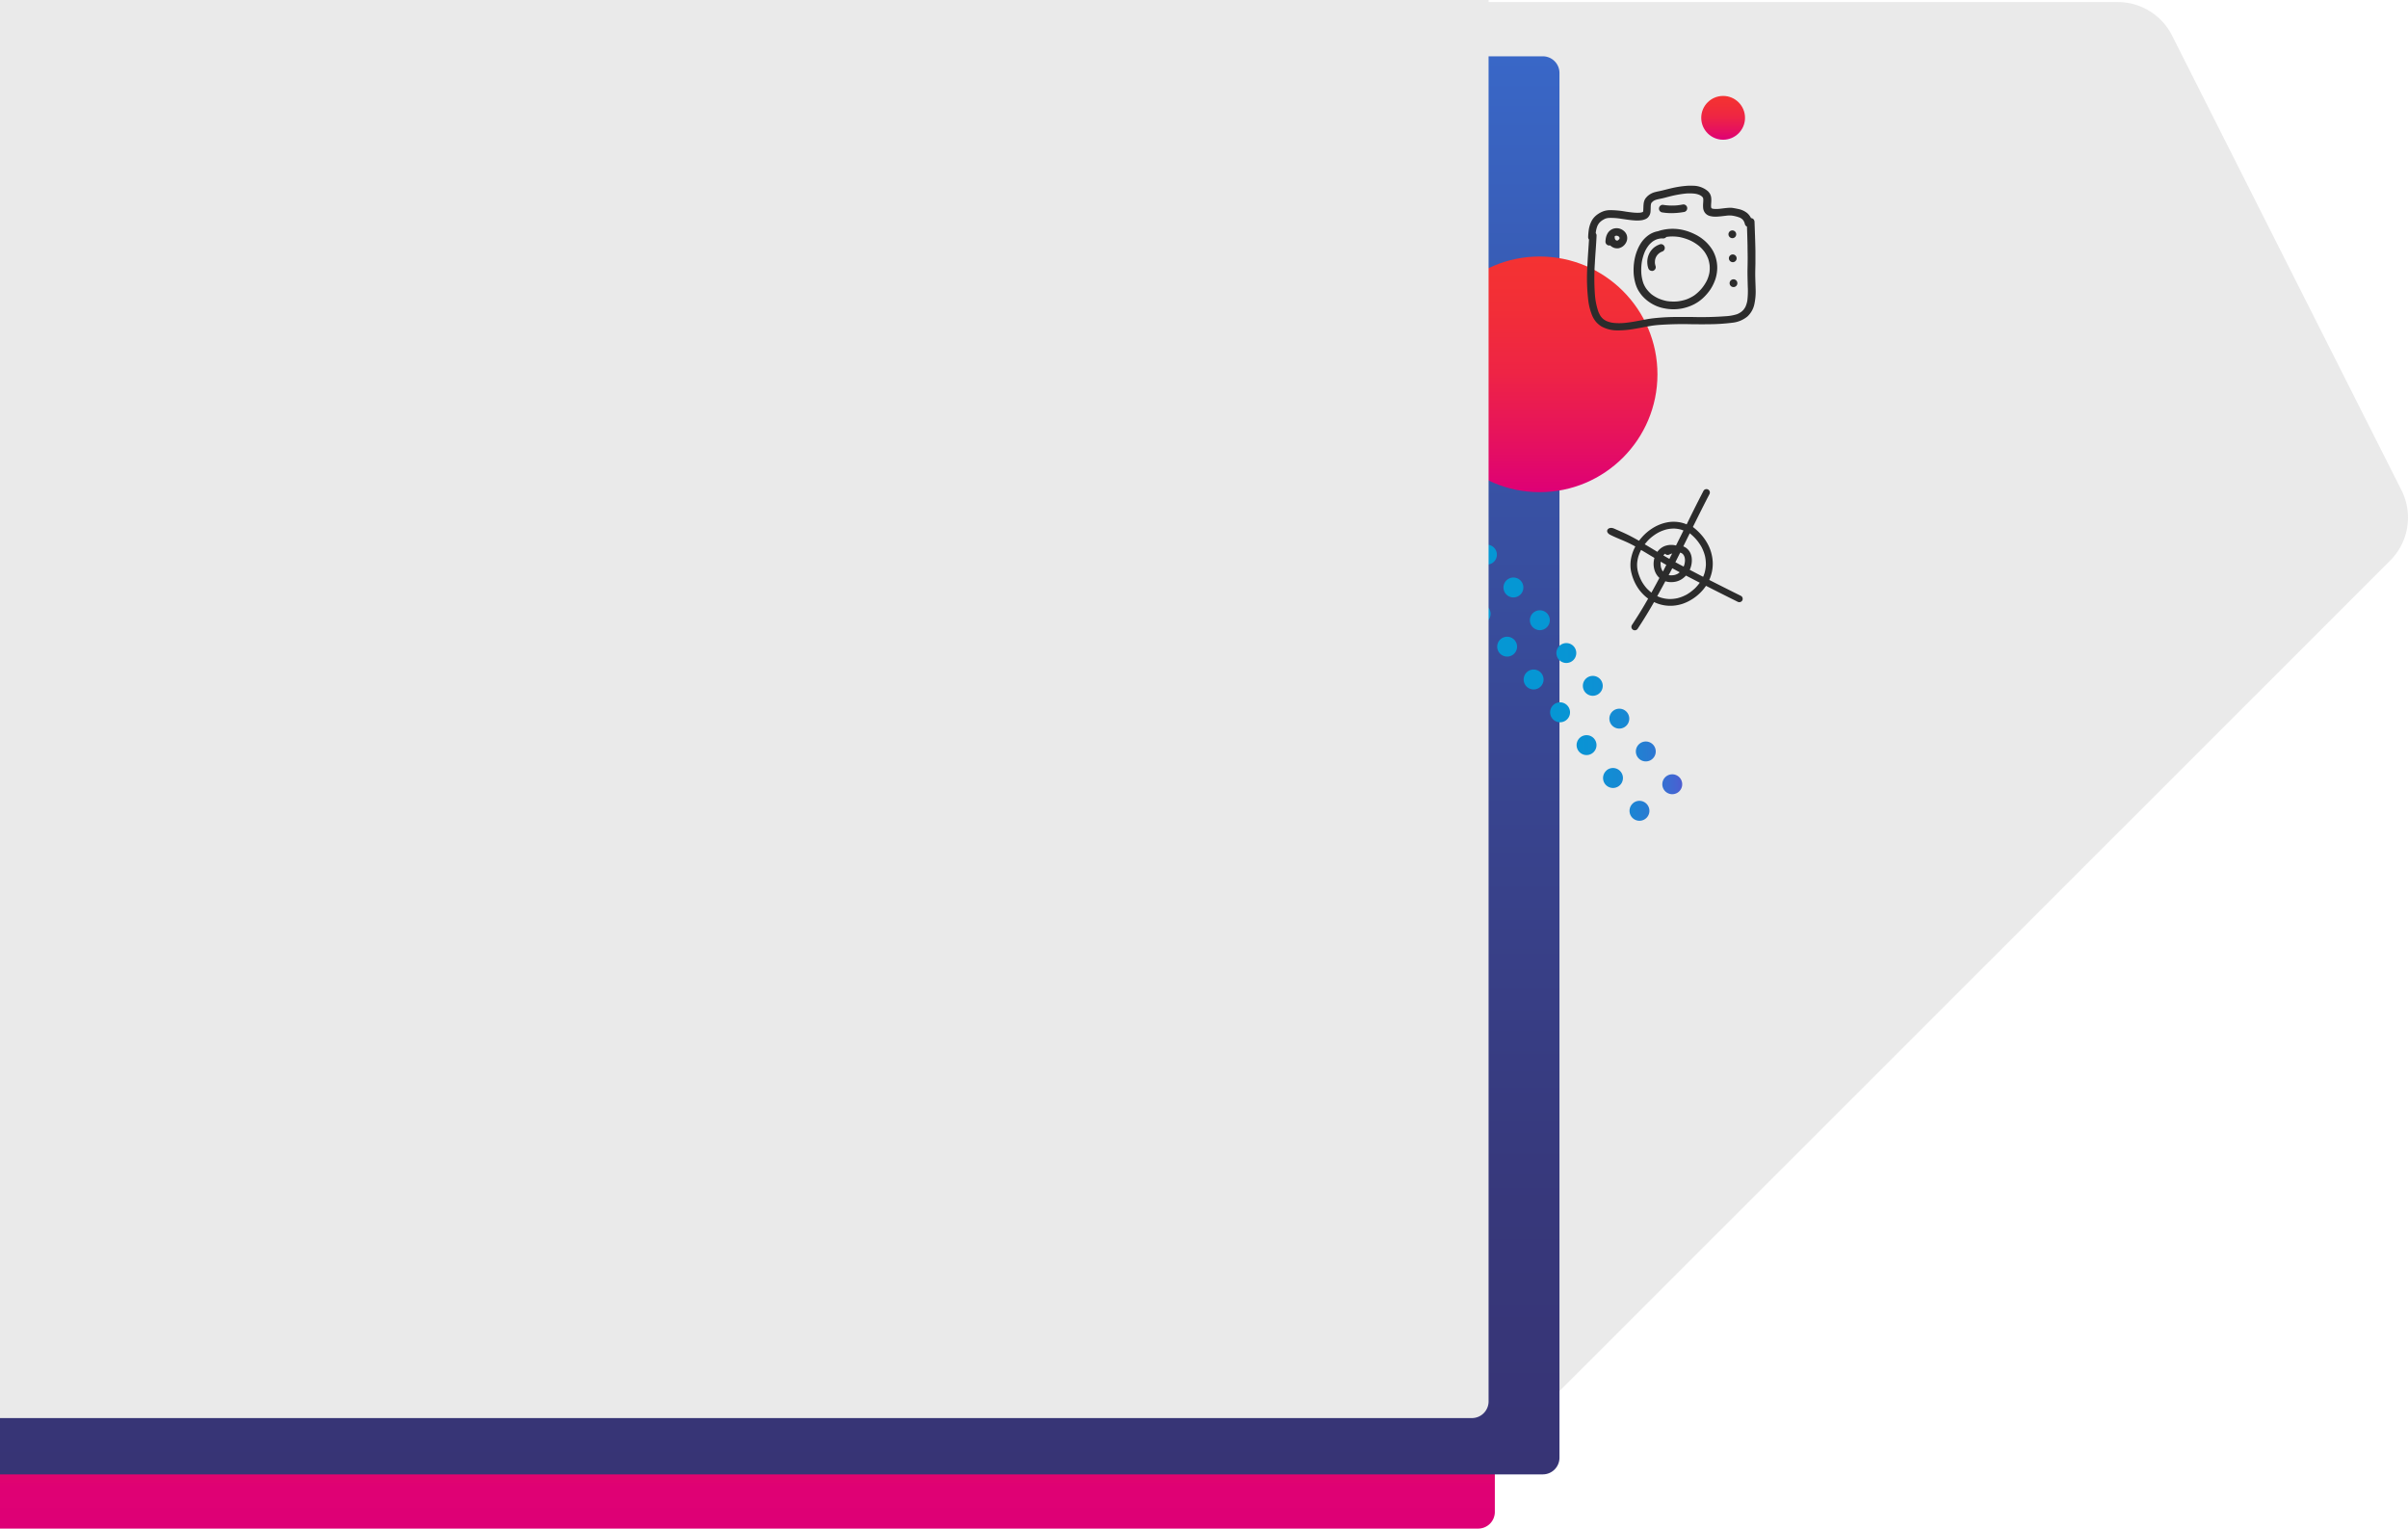 <svg xmlns="http://www.w3.org/2000/svg" xmlns:xlink="http://www.w3.org/1999/xlink" viewBox="0 0 1155 733"><defs><style>.cls-1{fill:url(#Unbenannter_Verlauf_9);}.cls-2{fill:#eaeaea;}.cls-3{fill:url(#Unbenannter_Verlauf_8);}.cls-4{fill:url(#Unbenannter_Verlauf_53);}.cls-5{fill:url(#Unbenannter_Verlauf_5);}.cls-6{fill:url(#Unbenannter_Verlauf_53-2);}.cls-7{fill:#2c2c2c;}</style><linearGradient id="Unbenannter_Verlauf_9" x1="358.5" y1="733" x2="358.5" y2="692" gradientUnits="userSpaceOnUse"><stop offset="0" stop-color="#de0076"/><stop offset="0.49" stop-color="#df0174"/><stop offset="0.66" stop-color="#e1066d"/><stop offset="0.79" stop-color="#e50f62"/><stop offset="0.89" stop-color="#ea1b51"/><stop offset="0.97" stop-color="#f12b3b"/><stop offset="1" stop-color="#f43232"/></linearGradient><linearGradient id="Unbenannter_Verlauf_8" x1="374" y1="707" x2="374" y2="27" gradientUnits="userSpaceOnUse"><stop offset="0" stop-color="#373475"/><stop offset="0.19" stop-color="#37387b"/><stop offset="0.45" stop-color="#38438d"/><stop offset="0.75" stop-color="#3855aa"/><stop offset="1" stop-color="#3967c7"/></linearGradient><linearGradient id="Unbenannter_Verlauf_53" x1="738.5" y1="236" x2="738.5" y2="123" gradientUnits="userSpaceOnUse"><stop offset="0" stop-color="#de0076"/><stop offset="0.23" stop-color="#e6125d"/><stop offset="0.51" stop-color="#ee2445"/><stop offset="0.78" stop-color="#f22e37"/><stop offset="1" stop-color="#f43232"/></linearGradient><linearGradient id="Unbenannter_Verlauf_5" x1="692.71" y1="327.35" x2="806.88" y2="327.35" gradientUnits="userSpaceOnUse"><stop offset="0" stop-color="#0498d4"/><stop offset="0.47" stop-color="#0696d4"/><stop offset="0.64" stop-color="#0d91d4"/><stop offset="0.77" stop-color="#1987d3"/><stop offset="0.87" stop-color="#2a79d2"/><stop offset="0.96" stop-color="#4068d2"/><stop offset="1" stop-color="#4d5dd1"/></linearGradient><linearGradient id="Unbenannter_Verlauf_53-2" x1="826.5" y1="67" x2="826.5" y2="46" xlink:href="#Unbenannter_Verlauf_53"/></defs><title>FRAme_typ3</title><g id="Ebene_2" data-name="Ebene 2"><g id="Ebene_1-2" data-name="Ebene 1"><path class="cls-1" d="M0,692v41H709a8,8,0,0,0,8-8V692Z"/><path class="cls-2" d="M1151.87,235.06,1041.81,17a29.13,29.13,0,0,0-26-16H402.22a29.13,29.13,0,0,0-26.06,16.1L266.1,236.6a29.15,29.15,0,0,0,5.42,33.67L687.2,686.59a29.2,29.2,0,0,0,20.63,8.57h0a29.18,29.18,0,0,0,20.61-8.54l418-417.8A29.16,29.16,0,0,0,1151.87,235.06Z"/><path class="cls-3" d="M740,27H0V707H740a8,8,0,0,0,8-8V35A8,8,0,0,0,740,27Z"/><circle class="cls-4" cx="738.5" cy="179.5" r="56.5"/><path class="cls-5" d="M805.82,373.08a4.77,4.77,0,1,0-.72,6.7A4.77,4.77,0,0,0,805.82,373.08Zm-19.4-16.45a4.77,4.77,0,1,0,6.7.71A4.76,4.76,0,0,0,786.42,356.63Zm-12.7-15.74a4.77,4.77,0,1,0,6.7.72A4.78,4.78,0,0,0,773.72,340.89ZM761,325.16a4.77,4.77,0,1,0,6.7.72A4.77,4.77,0,0,0,761,325.16Zm-12.7-15.73a4.77,4.77,0,1,0,6.7.71A4.76,4.76,0,0,0,748.32,309.43Zm-12.7-15.74a4.77,4.77,0,1,0,6.7.72A4.78,4.78,0,0,0,735.62,293.69ZM722.92,278a4.77,4.77,0,1,0,6.7.71A4.76,4.76,0,0,0,722.92,278Zm-12.7-15.74a4.77,4.77,0,1,0,6.71.72A4.77,4.77,0,0,0,710.22,262.22Zm73.16,122.84a4.77,4.77,0,1,0,6.71.72A4.77,4.77,0,0,0,783.38,385.06Zm-12.7-15.73a4.77,4.77,0,1,0,6.71.71A4.75,4.75,0,0,0,770.68,369.33ZM758,353.59a4.77,4.77,0,1,0,6.71.72A4.77,4.77,0,0,0,758,353.59Zm-12.7-15.73a4.77,4.77,0,1,0,6.71.72A4.76,4.76,0,0,0,745.28,337.86Zm-12.7-15.73a4.77,4.77,0,1,0,6.71.71A4.77,4.77,0,0,0,732.58,322.13Zm-12.69-15.74a4.76,4.76,0,1,0,6.7.72A4.78,4.78,0,0,0,719.89,306.39Zm-12.7-15.73a4.76,4.76,0,1,0,6.7.71A4.76,4.76,0,0,0,707.19,290.66Zm-12.7-15.74a4.77,4.77,0,1,0,6.7.72A4.78,4.78,0,0,0,694.49,274.92Z"/><path class="cls-2" d="M0,0V680H706a8,8,0,0,0,8-8V0Z"/><circle class="cls-6" cx="826.5" cy="56.5" r="10.5"/><path class="cls-7" d="M841.9,131.39c0-1.68.07-3.36.09-5,0-2,0-4,0-6-.07-4.65-.27-9.29-.43-13.94a2,2,0,0,0-.47-1.29,1.81,1.81,0,0,0-1.21-.58c-.07-.14-.13-.27-.2-.39a8.38,8.38,0,0,0-.76-1.11,6.43,6.43,0,0,0-1-1,9.89,9.89,0,0,0-4.15-1.86c-.72-.17-1.46-.3-2.19-.43a10.77,10.77,0,0,0-1.14-.15c-.34,0-.68,0-1,0-1.58.08-3.16.33-4.73.49a14.14,14.14,0,0,1-3,0,4.27,4.27,0,0,1-.61-.18l-.15-.09-.06-.07a.83.83,0,0,1-.07-.13,3.86,3.86,0,0,1-.1-.49c-.06-1.19.16-2.39.11-3.58a7.87,7.87,0,0,0-.12-1.19,5.65,5.65,0,0,0-.35-1.1,4.07,4.07,0,0,0-.61-1,4.76,4.76,0,0,0-.56-.63,11,11,0,0,0-7-2.6,24.25,24.25,0,0,0-3.81.09q-2.12.19-4.2.57c-2.22.41-4.41,1-6.59,1.54-1.25.33-2.53.52-3.78.86a8.48,8.48,0,0,0-3.65,2,11.28,11.28,0,0,0-.8.89,4.31,4.31,0,0,0-.57,1,6.62,6.62,0,0,0-.44,1.92c-.13,1.1-.06,2.21-.2,3.31a1.89,1.89,0,0,1-.09.34l-.35.17a6.75,6.75,0,0,1-1.17.24,20,20,0,0,1-3-.06c-1.26-.11-2.5-.29-3.75-.47a44.65,44.65,0,0,0-7.38-.7,10.2,10.2,0,0,0-3.24.5,11.87,11.87,0,0,0-3.82,2.24A9.83,9.83,0,0,0,764,105a10.65,10.65,0,0,0-1,1.84,13.53,13.53,0,0,0-1,3.82,30,30,0,0,0-.24,3,1.8,1.8,0,0,0,.41,1.21c-.09,1.48-.19,3-.29,4.45-.19,2.69-.37,5.38-.49,8.07a91.2,91.2,0,0,0,.47,17,28.28,28.28,0,0,0,1.86,7,12.23,12.23,0,0,0,1.86,3,10.45,10.45,0,0,0,1.36,1.3,9.69,9.69,0,0,0,1.36.94,15.79,15.79,0,0,0,7.16,1.8c.37,0,.73,0,1.1,0a44.68,44.68,0,0,0,6.74-.62c2-.31,4-.71,6-1.09l2.64-.47c1-.17,2.09-.29,3.14-.39a163.66,163.66,0,0,1,16.58-.38c2.42,0,4.83.05,7.25,0a95.34,95.34,0,0,0,12.06-.73,13.55,13.55,0,0,0,7.2-3,11.17,11.17,0,0,0,3.27-5.7,28.85,28.85,0,0,0,.66-7.12C842.05,136.5,841.91,134,841.9,131.39Zm-3.8,12.83a13.68,13.68,0,0,1-.84,2.8,8.91,8.91,0,0,1-1,1.54,8,8,0,0,1-1.22,1.1,10.42,10.42,0,0,1-1.85,1,21.89,21.89,0,0,1-5.09.95,160.87,160.87,0,0,1-16.58.39c-2.39,0-4.78,0-7.17,0a101.51,101.51,0,0,0-12,.7c-2.24.29-4.46.77-6.69,1.18-2.07.39-4.15.74-6.25.95a25.22,25.22,0,0,1-6.2-.09,13.44,13.44,0,0,1-2.69-.81,9.63,9.63,0,0,1-1.58-1,9.3,9.3,0,0,1-1.16-1.27,13.07,13.07,0,0,1-1.2-2.43,32.7,32.7,0,0,1-1.55-7.64,108.51,108.51,0,0,1-.06-15.3c.23-4.44.64-8.87.83-13.3a1.77,1.77,0,0,0-.39-1.18c0-.41.09-.81.15-1.21a12,12,0,0,1,.71-2.42,8.57,8.57,0,0,1,.84-1.31,9.12,9.12,0,0,1,1.18-1.06,11,11,0,0,1,1.8-1,7.57,7.57,0,0,1,1.43-.3,29.5,29.5,0,0,1,6.15.41c2.23.31,4.46.69,6.71.8a15,15,0,0,0,3.07-.13,5.38,5.38,0,0,0,1.12-.27,9.4,9.4,0,0,0,.88-.34,6.33,6.33,0,0,0,.77-.5,4.43,4.43,0,0,0,1.47-3.32c.11-1.06,0-2.14.19-3.2a3.21,3.21,0,0,1,.15-.53,2.75,2.75,0,0,1,.19-.28,7.48,7.48,0,0,1,.83-.76,7,7,0,0,1,1-.5c1.22-.41,2.51-.59,3.76-.89,1-.24,2-.53,3-.78a54,54,0,0,1,7.45-1.38,21.1,21.1,0,0,1,5,.08,9.57,9.57,0,0,1,2,.6,6.72,6.72,0,0,1,1,.64,5.08,5.08,0,0,1,.5.54l.11.2c0,.18.08.36.11.54a17.23,17.23,0,0,1-.06,1.9,14.2,14.2,0,0,0,0,2.44,4.59,4.59,0,0,0,.93,2.33,4.35,4.35,0,0,0,1.9,1.34,3.65,3.65,0,0,0,.8.22,10.8,10.8,0,0,0,1.27.19,14.44,14.44,0,0,0,2.08,0c1.5-.09,3-.31,4.49-.47a10,10,0,0,1,2.38,0,17.33,17.33,0,0,1,3.82,1,7.15,7.15,0,0,1,1,.64,6.47,6.47,0,0,1,.61.67,6.37,6.37,0,0,1,.51,1c.09.25.16.51.23.77a1.88,1.88,0,0,0,1,1.21c.11,3.14.21,6.29.27,9.44,0,2,.07,4,.06,6s-.05,3.86-.09,5.79c0,2.54.08,5.07.14,7.61A38.33,38.33,0,0,1,838.1,144.22Zm-41.54-42.64a1.9,1.9,0,0,0,.93.3,26,26,0,0,0,4.22.33,35.49,35.49,0,0,0,6.16-.58,1.82,1.82,0,1,0-.82-3.55c-.86.17-1.74.3-2.62.39a26.86,26.86,0,0,1-6.82-.25,1.78,1.78,0,0,0-1.29.48,1.84,1.84,0,0,0-.12,2.58Zm25.15,18.87a19.25,19.25,0,0,0-5.3-6,20.35,20.35,0,0,0-3.49-2.13,26.36,26.36,0,0,0-4.88-1.85,22.38,22.38,0,0,0-11.85.1l-.45.14a2.37,2.37,0,0,0-.4.15,11.39,11.39,0,0,0-3.9,1.43,14.14,14.14,0,0,0-4.58,4.62,19.5,19.5,0,0,0-1.55,3.1,22.4,22.4,0,0,0-1,3.07,27.11,27.11,0,0,0-.76,6.83,22.28,22.28,0,0,0,1,6.39,15.76,15.76,0,0,0,1.22,2.87c.32.56.7,1.09,1.07,1.62a14.83,14.83,0,0,0,1.29,1.56,18.91,18.91,0,0,0,6.77,4.55,18.43,18.43,0,0,0,3.62,1,21.78,21.78,0,0,0,4.11.41h0a23.2,23.2,0,0,0,4.08-.38,22.51,22.51,0,0,0,3.94-1.15,19.36,19.36,0,0,0,6.65-4.29,24.73,24.73,0,0,0,3-3.55,20.93,20.93,0,0,0,2-3.78,16.3,16.3,0,0,0,1.06-3.55,17.29,17.29,0,0,0,.3-3.87A17,17,0,0,0,821.71,120.45Zm-1.78,10.28a16.64,16.64,0,0,1-1.19,3.72,20.19,20.19,0,0,1-2.62,4,20.63,20.63,0,0,1-3.39,3.15,18.6,18.6,0,0,1-3.76,1.94,20.38,20.38,0,0,1-4.56,1,20.92,20.92,0,0,1-4.87-.18,19.24,19.24,0,0,1-4.25-1.33A17.8,17.8,0,0,1,792,141a17,17,0,0,1-2.45-2.7,13.5,13.5,0,0,1-1.32-2.53,19.19,19.19,0,0,1-.93-4.3,25.49,25.49,0,0,1,.23-6,23,23,0,0,1,1.55-5.06,16.12,16.12,0,0,1,1.91-3,11.66,11.66,0,0,1,1.83-1.68,10,10,0,0,1,1.77-.93,9.81,9.81,0,0,1,2-.45,9,9,0,0,1,1.16,0,1.85,1.85,0,0,0,1.49-.71c.42-.07.84-.13,1.27-.18a20.81,20.81,0,0,1,4.92.19,23.92,23.92,0,0,1,5.42,1.72A21,21,0,0,1,815,118a18.08,18.08,0,0,1,2.68,2.92,16.53,16.53,0,0,1,1.61,3.06,15.63,15.63,0,0,1,.74,3.25A15.85,15.85,0,0,1,819.93,130.73Zm-22.25-13.36a1.78,1.78,0,0,0-1.4-.24,11.37,11.37,0,0,0-1.68.73,10.63,10.63,0,0,0-1.45,1,9.76,9.76,0,0,0-1.2,1.29,7.81,7.81,0,0,0-.84,1.35,10,10,0,0,0-.65,1.64,10.32,10.32,0,0,0-.33,1.91,11.91,11.91,0,0,0,.07,1.79,7.87,7.87,0,0,0,.37,1.65,2,2,0,0,0,.79,1.12,1.82,1.82,0,0,0,1,.29,1.75,1.75,0,0,0,.4,0,1.91,1.91,0,0,0,1.13-.79,1.77,1.77,0,0,0,.24-1.4,9.22,9.22,0,0,1-.34-1.47,7.84,7.84,0,0,1,.06-1.53,5.25,5.25,0,0,1,1.17-2.52,8,8,0,0,1,1-.92,7.42,7.42,0,0,1,1.35-.68l.16-.06a1.75,1.75,0,0,0,.69-.63,1.82,1.82,0,0,0,.25-1.4A1.91,1.91,0,0,0,797.68,117.37ZM780,112.11a4.38,4.38,0,0,0-.82-1.1,5.58,5.58,0,0,0-2.37-1.39,5.25,5.25,0,0,0-2.78,0,4.73,4.73,0,0,0-1.26.55,7.64,7.64,0,0,0-.73.54,6.15,6.15,0,0,0-.68.77,3.79,3.79,0,0,0-.38.6,7.35,7.35,0,0,0-.51,1.19,8.07,8.07,0,0,0-.3,1.36,9.73,9.73,0,0,0-.11,1.2,1.84,1.84,0,0,0,1.76,1.89,1.64,1.64,0,0,0,.5-.05,4.9,4.9,0,0,0,1.62,1.08,3.92,3.92,0,0,0,1.61.32,5,5,0,0,0,.67,0,5.21,5.21,0,0,0,3.61-2.55,4.46,4.46,0,0,0,.6-3.12A3.73,3.73,0,0,0,780,112.11Zm-3.15,2.1a1.72,1.72,0,0,1-.07.21,3,3,0,0,1-.29.44,4.73,4.73,0,0,1-.4.37l-.25.13-.19,0h-.19l-.2-.06-.24-.15-.22-.25c-.07-.12-.13-.24-.19-.37a3.63,3.63,0,0,1-.1-.45,4.09,4.09,0,0,1,0-.78l.07-.07.25-.13.31-.07.43,0,.48.15.4.25a2.85,2.85,0,0,1,.23.26l.1.18,0,.13A.76.76,0,0,1,776.84,114.21Zm54,0a1.86,1.86,0,1,0-1.79-1.92A1.87,1.87,0,0,0,830.86,114.2Zm.21,11.52a1.86,1.86,0,1,0-1.8-1.93A1.89,1.89,0,0,0,831.07,125.72Zm.48,8.21a1.86,1.86,0,1,0,1.79,1.92A1.88,1.88,0,0,0,831.55,133.93Z"/><path class="cls-7" d="M835.75,287.82a1.63,1.63,0,0,0-.83-2.15q-7.56-3.75-15.08-7.58a16.78,16.78,0,0,0,.65-1.66,18.4,18.4,0,0,0,1-7.29,20,20,0,0,0-.6-3.69,19.5,19.5,0,0,0-1.16-3.32A23.2,23.2,0,0,0,816.5,257a26.94,26.94,0,0,0-4.5-4.3c2.62-5.31,5.26-10.61,8-15.86a1.64,1.64,0,0,0-.83-2.16,1.64,1.64,0,0,0-2.16.83c-2.75,5.28-5.41,10.6-8,15.94a15.57,15.57,0,0,0-5-1.21,17.66,17.66,0,0,0-3.17.06,20.6,20.6,0,0,0-3.12.66,21.18,21.18,0,0,0-5.56,2.64,23.81,23.81,0,0,0-4.69,4.1c-.46.52-.9,1.06-1.31,1.62q-1.94-1.11-3.92-2.15c-2.59-1.37-5.62-2.63-8-3.69-2.92-1.29-4.88,1.49-1.84,3,4.29,2.15,7.31,2.92,12,5.58-.14.26-.28.52-.4.78a18.3,18.3,0,0,0-1.08,2.68,20.47,20.47,0,0,0-.73,3.19,18.14,18.14,0,0,0-.13,3.13,15.75,15.75,0,0,0,.51,3.12,22.51,22.51,0,0,0,3.08,7,18.41,18.41,0,0,0,2.14,2.67,20.34,20.34,0,0,0,2.69,2.39l.07,0q-1.66,2.91-3.4,5.78c-1.39,2.28-2.83,4.53-4.29,6.76a1.75,1.75,0,0,0-.36,1.19,1.72,1.72,0,0,0,.61,1.13l.13.09a1.65,1.65,0,0,0,1.06.26,1.62,1.62,0,0,0,1.13-.61c2.8-4.21,5.43-8.53,7.94-12.92l.14.07a18.17,18.17,0,0,0,3.29,1.18,17,17,0,0,0,3.17.5,18.41,18.41,0,0,0,3.56-.11,19.38,19.38,0,0,0,3.6-.83,21,21,0,0,0,3.52-1.59,22.65,22.65,0,0,0,6.19-5.09,19.09,19.09,0,0,0,1.44-1.91q7.65,3.9,15.34,7.71A1.65,1.65,0,0,0,835.75,287.82Zm-22.88-29.95a22.48,22.48,0,0,1,3.22,4.35,19.93,19.93,0,0,1,1.71,4.42,18.84,18.84,0,0,1,.43,4.24,17.93,17.93,0,0,1-.64,3.92c-.2.61-.42,1.2-.68,1.79l-1.71-.88-4.71-2.47c.16-.37.31-.74.44-1.13a10.68,10.68,0,0,0,.5-4.56,7.64,7.64,0,0,0-.54-2.1,6.1,6.1,0,0,0-1.16-1.84,6.92,6.92,0,0,0-.89-.82,7.05,7.05,0,0,0-1.06-.63c-.12-.06-.26-.11-.39-.16q1.56-3.13,3.11-6.28A26.87,26.87,0,0,1,812.87,257.87ZM800.73,268c-1-.54-1.94-1.1-2.9-1.67.14-.16.28-.33.43-.48a4.12,4.12,0,0,1,.4-.33,1.62,1.62,0,0,0,1.84.47,14.59,14.59,0,0,1,1.55-.6Zm-1.49,2.91L798,273.35c-.12.23-.24.46-.37.69a7.19,7.19,0,0,1-.41-.61,8.77,8.77,0,0,1-.54-1.43,9.31,9.31,0,0,1-.18-1.83q0-.42.09-.84C797.45,269.85,798.34,270.37,799.24,270.88Zm2.88,1.59,3.56,1.92a6.75,6.75,0,0,1-1.07.77,7.47,7.47,0,0,1-1.36.52,9.14,9.14,0,0,1-1.88.18,7.71,7.71,0,0,1-1-.12C801,274.65,801.56,273.56,802.12,272.47Zm3.31-1.91-1.83-1c.77-1.53,1.54-3.05,2.3-4.58l.1,0a5.79,5.79,0,0,1,.68.29,4.51,4.51,0,0,1,.54.44,4.15,4.15,0,0,1,.46.64,5.63,5.63,0,0,1,.38,1,7.85,7.85,0,0,1,.14,1.53,9.92,9.92,0,0,1-.32,1.95c-.1.29-.2.56-.32.83ZM791,258.61a22.2,22.2,0,0,1,4.26-3.14,18.58,18.58,0,0,1,4.19-1.63,15.79,15.79,0,0,1,3.69-.38,14.53,14.53,0,0,1,3.21.52c.38.12.75.26,1.12.41l-3.57,7.19a9,9,0,0,0-1.54-.26,11.44,11.44,0,0,0-1.55,0,10.16,10.16,0,0,0-1.54.28,7.55,7.55,0,0,0-2.31,1.05,8.29,8.29,0,0,0-1.78,1.67c-.08.1-.15.21-.22.31-2-1.21-4-2.43-6.06-3.63A24.87,24.87,0,0,1,791,258.61Zm-.81,23.89a19.63,19.63,0,0,1-2.76-3.77,21.57,21.57,0,0,1-1.87-4.88,14.37,14.37,0,0,1-.33-3.33,16.46,16.46,0,0,1,.62-3.69,19.38,19.38,0,0,1,1.3-3.12c2.14,1.26,4.27,2.56,6.4,3.84a9,9,0,0,0-.27,1.25,10.19,10.19,0,0,0,.43,4.93,8.46,8.46,0,0,0,1.13,2.17,7.49,7.49,0,0,0,1.1,1.22q-1.87,3.56-3.84,7.06A20.31,20.31,0,0,1,790.23,282.5Zm18.54,2.75a18.4,18.4,0,0,1-4.12,1.59,17.16,17.16,0,0,1-4,.41,16.59,16.59,0,0,1-3.77-.62,17.11,17.11,0,0,1-1.95-.76c.44-.79.88-1.58,1.31-2.37q1.31-2.37,2.58-4.77l.39.12a9.51,9.51,0,0,0,2.91.28,8.94,8.94,0,0,0,5.6-2.18,9.56,9.56,0,0,0,1-.95l6.61,3.43A20.62,20.62,0,0,1,813,282.1,22,22,0,0,1,808.77,285.25Z"/></g></g></svg>
